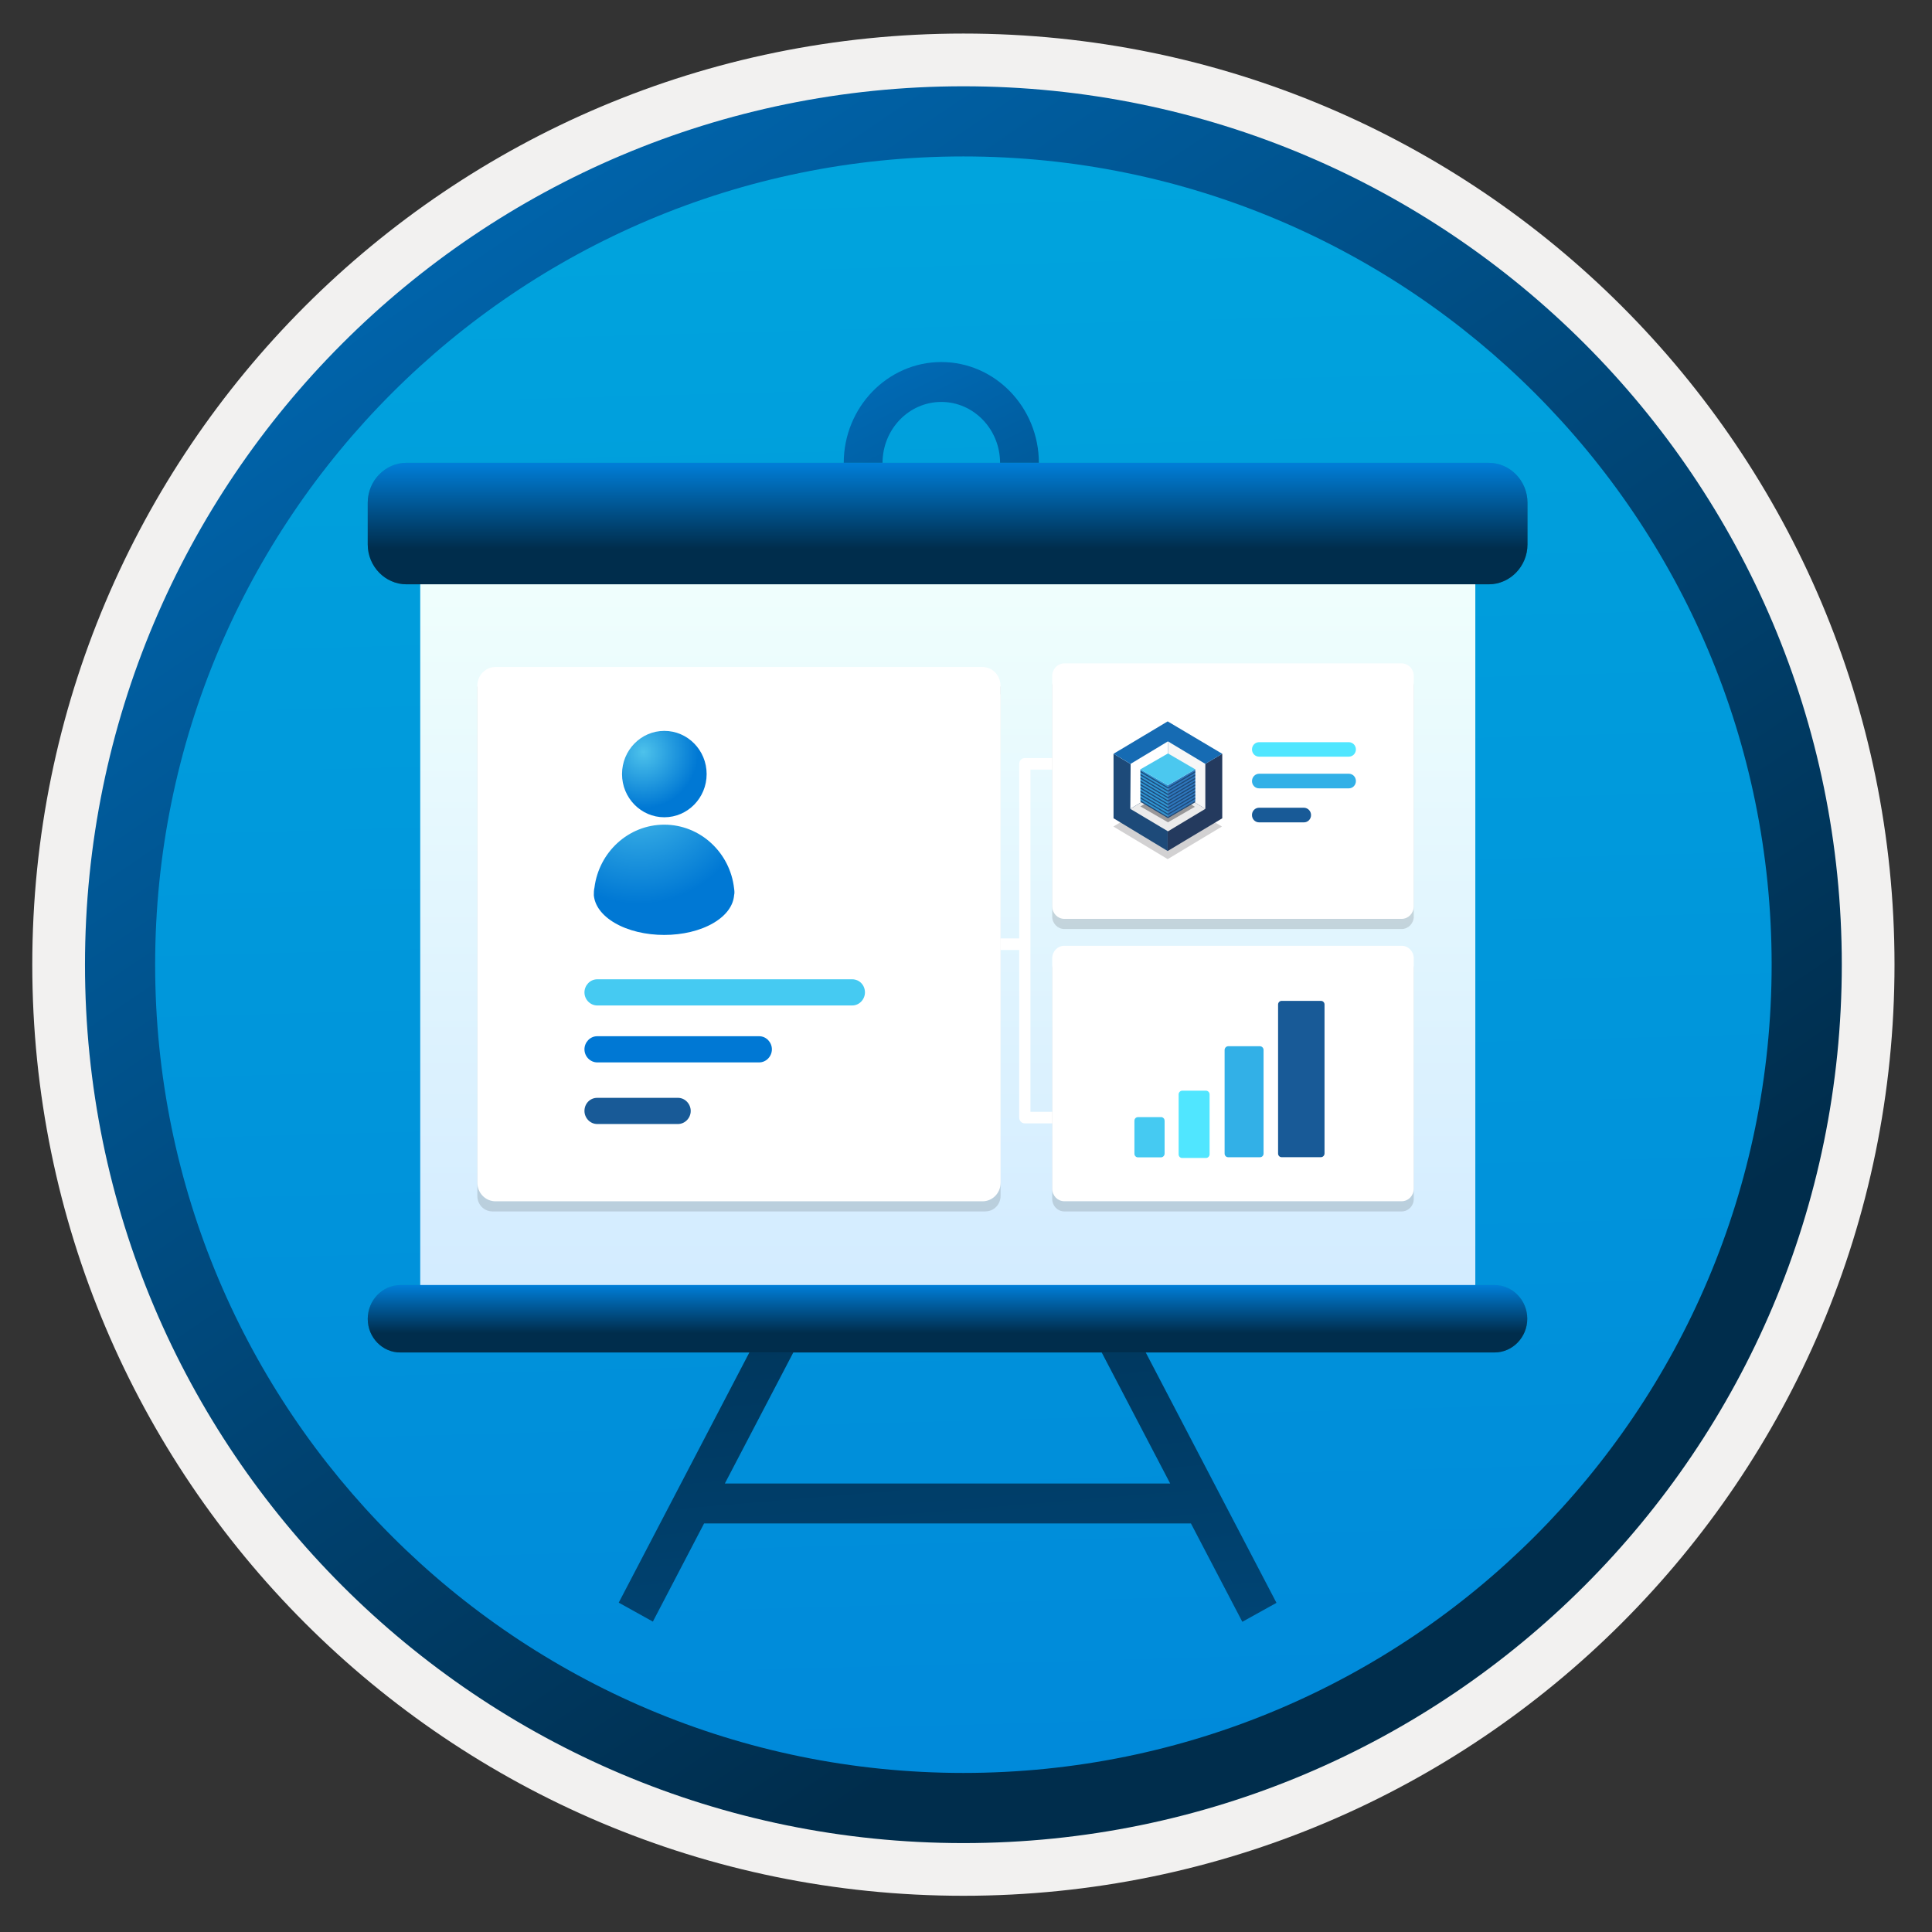 <svg width="103" height="103" viewBox="0 0 103 103" fill="none" xmlns="http://www.w3.org/2000/svg">
<rect x="0" y="0" width="103" height="103" fill="#333333" stroke="none"/>
<path d="M51.361 98.241C25.511 98.241 4.551 77.291 4.551 51.431C4.551 25.571 25.511 4.621 51.361 4.621C77.211 4.621 98.171 25.581 98.171 51.431C98.171 77.281 77.211 98.241 51.361 98.241Z" fill="url(#paint0_linear_653_34445)"/>
<path fill-rule="evenodd" clip-rule="evenodd" d="M97.261 51.429C97.261 76.779 76.711 97.329 51.361 97.329C26.011 97.329 5.461 76.779 5.461 51.429C5.461 26.079 26.011 5.529 51.361 5.529C76.711 5.529 97.261 26.079 97.261 51.429ZM51.361 1.789C78.781 1.789 101.001 24.009 101.001 51.429C101.001 78.849 78.771 101.069 51.361 101.069C23.941 101.069 1.721 78.839 1.721 51.429C1.721 24.009 23.941 1.789 51.361 1.789Z" fill="#F2F1F0"/>
<path fill-rule="evenodd" clip-rule="evenodd" d="M94.451 51.43C94.451 75.23 75.161 94.52 51.361 94.52C27.561 94.52 8.271 75.23 8.271 51.43C8.271 27.63 27.561 8.34 51.361 8.34C75.161 8.34 94.451 27.63 94.451 51.43ZM51.361 4.6C77.221 4.6 98.191 25.57 98.191 51.43C98.191 77.29 77.221 98.26 51.361 98.26C25.501 98.26 4.531 77.29 4.531 51.43C4.531 25.57 25.491 4.6 51.361 4.6Z" fill="url(#paint1_linear_653_34445)"/>
<path d="M50.183 30.065C47.319 30.065 44.982 27.651 44.982 24.683C44.982 21.715 47.319 19.301 50.183 19.301C53.048 19.301 55.385 21.715 55.385 24.683C55.385 27.651 53.048 30.065 50.183 30.065ZM50.183 21.428C48.456 21.428 47.05 22.885 47.05 24.683C47.05 26.48 48.456 27.938 50.183 27.938C51.91 27.938 53.317 26.48 53.317 24.683C53.317 22.885 51.91 21.428 50.183 21.428Z" fill="url(#paint2_linear_653_34445)"/>
<path d="M63.492 81.219H37.536L34.806 86.452L32.986 85.441L40.545 70.965L42.355 71.986L38.643 79.091H62.386L58.673 71.986L60.493 70.975L68.052 85.452L66.232 86.462L63.492 81.219Z" fill="url(#paint3_linear_653_34445)"/>
<path d="M78.652 30.439H22.408V69.327H78.652V30.439Z" fill="url(#paint4_linear_653_34445)"/>
<path d="M21.674 24.674H79.365C80.503 24.674 81.434 25.631 81.434 26.801V29.024C81.434 30.194 80.503 31.151 79.365 31.151H21.674C20.536 31.151 19.605 30.194 19.605 29.024V26.801C19.605 25.631 20.536 24.674 21.674 24.674Z" fill="url(#paint5_linear_653_34445)"/>
<path d="M21.353 68.508H79.676C80.637 68.508 81.423 69.316 81.423 70.305C81.423 71.295 80.637 72.103 79.676 72.103H21.353C20.391 72.114 19.605 71.305 19.605 70.316C19.605 69.316 20.391 68.508 21.353 68.508Z" fill="url(#paint6_linear_653_34445)"/>
<path d="M78.652 30.439H22.408V69.327H78.652V30.439Z" fill="url(#paint7_linear_653_34445)"/>
<path d="M21.674 24.674H79.365C80.503 24.674 81.434 25.631 81.434 26.801V29.024C81.434 30.194 80.503 31.151 79.365 31.151H21.674C20.536 31.151 19.605 30.194 19.605 29.024V26.801C19.605 25.631 20.536 24.674 21.674 24.674Z" fill="url(#paint8_linear_653_34445)"/>
<path d="M21.353 68.508H79.676C80.637 68.508 81.423 69.316 81.423 70.305C81.423 71.295 80.637 72.103 79.676 72.103H21.353C20.391 72.114 19.605 71.305 19.605 70.316C19.605 69.316 20.391 68.508 21.353 68.508Z" fill="url(#paint9_linear_653_34445)"/>
<path fill-rule="evenodd" clip-rule="evenodd" d="M54.336 40.723C54.336 40.552 54.47 40.414 54.636 40.414H61.19V41.031H54.936V59.274H61.19V59.891H54.636C54.47 59.891 54.336 59.753 54.336 59.583V40.723Z" fill="white"/>
<path fill-rule="evenodd" clip-rule="evenodd" d="M49.725 50.029H54.655V50.647H49.725V50.029Z" fill="white"/>
<path opacity="0.15" d="M74.724 50.965H56.743C56.386 50.965 56.096 51.263 56.096 51.63V63.92C56.096 64.287 56.386 64.585 56.743 64.585H74.724C75.082 64.585 75.371 64.287 75.371 63.92V51.63C75.371 51.263 75.082 50.965 74.724 50.965Z" fill="#1F1D20"/>
<path d="M74.724 50.422H56.743C56.386 50.422 56.096 50.72 56.096 51.087V63.377C56.096 63.744 56.386 64.042 56.743 64.042H74.724C75.082 64.042 75.371 63.744 75.371 63.377V51.087C75.371 50.72 75.082 50.422 74.724 50.422Z" fill="white"/>
<path opacity="0.15" d="M74.724 35.908H56.743C56.386 35.908 56.096 36.206 56.096 36.574V48.863C56.096 49.23 56.386 49.528 56.743 49.528H74.724C75.082 49.528 75.371 49.23 75.371 48.863V36.574C75.371 36.206 75.082 35.908 74.724 35.908Z" fill="#1F1D20"/>
<path d="M74.724 35.367H56.743C56.386 35.367 56.096 35.665 56.096 36.032V48.322C56.096 48.689 56.386 48.987 56.743 48.987H74.724C75.082 48.987 75.371 48.689 75.371 48.322V36.032C75.371 35.665 75.082 35.367 74.724 35.367Z" fill="white"/>
<path d="M71.912 39.568H67.121C67.072 39.568 67.023 39.578 66.978 39.598C66.932 39.617 66.891 39.645 66.856 39.681C66.822 39.717 66.794 39.759 66.775 39.806C66.756 39.853 66.747 39.903 66.747 39.953C66.747 40.004 66.756 40.054 66.775 40.101C66.794 40.148 66.822 40.19 66.856 40.226C66.891 40.262 66.932 40.29 66.978 40.309C67.023 40.329 67.072 40.339 67.121 40.339H71.912C71.961 40.339 72.01 40.329 72.055 40.309C72.101 40.29 72.142 40.262 72.177 40.226C72.212 40.19 72.239 40.148 72.258 40.101C72.277 40.054 72.287 40.004 72.287 39.953C72.287 39.903 72.277 39.853 72.258 39.806C72.239 39.759 72.212 39.717 72.177 39.681C72.142 39.645 72.101 39.617 72.055 39.598C72.01 39.578 71.961 39.568 71.912 39.568V39.568Z" fill="#50E6FF"/>
<path d="M71.912 41.25H67.121C67.021 41.252 66.926 41.295 66.856 41.368C66.786 41.442 66.747 41.541 66.747 41.644C66.747 41.694 66.756 41.745 66.775 41.791C66.794 41.838 66.822 41.88 66.856 41.916C66.891 41.952 66.932 41.98 66.978 42C67.023 42.019 67.072 42.029 67.121 42.029H71.912C71.961 42.029 72.01 42.019 72.055 42C72.101 41.98 72.142 41.952 72.177 41.916C72.212 41.88 72.239 41.838 72.258 41.791C72.277 41.745 72.287 41.694 72.287 41.644C72.288 41.593 72.279 41.542 72.26 41.494C72.242 41.446 72.215 41.403 72.18 41.366C72.145 41.329 72.103 41.3 72.057 41.28C72.011 41.26 71.962 41.25 71.912 41.25V41.25Z" fill="#32B0E7"/>
<path fill-rule="evenodd" clip-rule="evenodd" d="M67.121 43.062H69.52C69.621 43.065 69.716 43.107 69.786 43.181C69.856 43.255 69.895 43.353 69.895 43.456C69.895 43.507 69.885 43.557 69.866 43.604C69.847 43.651 69.82 43.693 69.785 43.729C69.75 43.764 69.709 43.793 69.664 43.812C69.618 43.832 69.57 43.842 69.52 43.842H67.121C67.072 43.842 67.023 43.832 66.977 43.812C66.932 43.793 66.891 43.764 66.856 43.729C66.821 43.693 66.793 43.651 66.775 43.604C66.756 43.557 66.746 43.507 66.746 43.456C66.745 43.405 66.754 43.354 66.772 43.306C66.79 43.259 66.818 43.215 66.853 43.178C66.888 43.142 66.929 43.112 66.975 43.093C67.021 43.073 67.071 43.062 67.121 43.062V43.062Z" fill="#185A97"/>
<path opacity="0.2" d="M65.145 44.064L62.252 45.802L59.357 44.064L62.252 42.344L65.145 44.064Z" fill="#1F1D20"/>
<path d="M62.251 41.913V45.37L59.365 43.624V40.185L62.251 41.913Z" fill="#1D4A79"/>
<path d="M62.252 41.912L65.162 40.185V43.625L62.252 45.369V41.912Z" fill="#243A5E"/>
<path d="M59.366 40.185L62.252 38.459L65.162 40.187L62.252 41.913L59.366 40.185Z" fill="#166BB3"/>
<path d="M62.268 41.922V39.525L64.259 40.723V43.122L62.268 41.922Z" fill="#F7F7F7"/>
<path d="M62.268 41.921L60.26 43.118L60.277 40.722L62.268 39.523V41.921Z" fill="white"/>
<path d="M64.259 43.122L62.268 44.32L60.26 43.122L62.268 41.924L64.259 43.122Z" fill="#EBEBEB"/>
<path opacity="0.4" d="M60.796 42.991L62.268 42.143L63.703 43.011L62.268 43.839L60.796 42.991Z" fill="#1F1D20"/>
<path d="M62.268 41.864V43.557L60.796 42.704V41.016L62.268 41.864Z" fill="#2F94D1"/>
<path d="M62.268 41.864L63.724 41.016V42.704L62.268 43.56V41.864Z" fill="#2E76BC"/>
<path d="M60.796 41.016L62.268 40.168L63.724 41.016L62.268 41.864L60.796 41.016Z" fill="#4BC8EF"/>
<path d="M62.268 43.552L60.806 42.676V42.752L62.268 43.619C62.273 43.621 62.263 43.623 62.268 43.623C62.273 43.623 62.263 43.621 62.268 43.619L63.715 42.774V42.698L62.268 43.552Z" fill="#1D4A79"/>
<path d="M62.268 43.379L60.806 42.502V42.578L62.268 43.445C62.273 43.448 62.263 43.449 62.268 43.449C62.273 43.449 62.263 43.448 62.268 43.445L63.715 42.597V42.521L62.268 43.379Z" fill="#1D4A79"/>
<path d="M62.268 43.202L60.806 42.326V42.403L62.268 43.269C62.273 43.272 62.263 43.273 62.268 43.273C62.273 43.273 62.263 43.272 62.268 43.269L63.715 42.422V42.345L62.268 43.202Z" fill="#1D4A79"/>
<path d="M62.268 43.026L60.806 42.152V42.229L62.268 43.092C62.273 43.095 62.263 43.097 62.268 43.097C62.273 43.097 62.263 43.095 62.268 43.092L63.715 42.245V42.169L62.268 43.026Z" fill="#1D4A79"/>
<path d="M62.268 42.848L60.806 41.975V42.051L62.268 42.915C62.273 42.918 62.263 42.92 62.268 42.92C62.273 42.92 62.263 42.918 62.268 42.915L63.715 42.071V41.994L62.268 42.848Z" fill="#1D4A79"/>
<path d="M62.268 42.672L60.806 41.799V41.875L62.268 42.74C62.273 42.742 62.263 42.744 62.268 42.744C62.273 42.744 62.263 42.742 62.268 42.74L63.715 41.895V41.819L62.268 42.672Z" fill="#1D4A79"/>
<path d="M62.268 42.495L60.806 41.621V41.697L62.268 42.562C62.273 42.565 62.263 42.566 62.268 42.566C62.273 42.566 62.263 42.565 62.268 42.562L63.715 41.717V41.641L62.268 42.495Z" fill="#1D4A79"/>
<path d="M62.268 42.321L60.806 41.447V41.523L62.268 42.388C62.273 42.391 62.263 42.392 62.268 42.392C62.273 42.392 62.263 42.391 62.268 42.388L63.715 41.543V41.467L62.268 42.321Z" fill="#1D4A79"/>
<path d="M62.268 42.142L60.806 41.268V41.344L62.268 42.208C62.273 42.211 62.263 42.213 62.268 42.213C62.273 42.213 62.263 42.211 62.268 42.208L63.715 41.364V41.287L62.268 42.142Z" fill="#1D4A79"/>
<path d="M62.268 41.972L60.806 41.096V41.172L62.268 42.039C62.273 42.041 62.263 42.043 62.268 42.043C62.273 42.043 62.263 42.041 62.268 42.039L63.715 41.191V41.115L62.268 41.972Z" fill="#1D4A79"/>
<path d="M61.926 59.557H60.666C60.642 59.557 60.617 59.562 60.595 59.571C60.572 59.581 60.551 59.595 60.534 59.613C60.517 59.631 60.503 59.652 60.493 59.675C60.484 59.699 60.479 59.724 60.479 59.749V61.5C60.478 61.526 60.482 61.552 60.491 61.576C60.5 61.601 60.513 61.623 60.531 61.642C60.548 61.661 60.569 61.675 60.593 61.686C60.616 61.696 60.641 61.701 60.666 61.701H61.892C61.944 61.701 61.993 61.68 62.03 61.642C62.067 61.605 62.088 61.553 62.088 61.5V59.749C62.088 59.702 62.072 59.657 62.042 59.622C62.012 59.586 61.971 59.563 61.926 59.557V59.557Z" fill="#45CAF2"/>
<path d="M64.291 58.147H63.023C62.973 58.149 62.925 58.171 62.89 58.209C62.855 58.246 62.836 58.296 62.836 58.348V61.534C62.835 61.56 62.839 61.586 62.848 61.61C62.857 61.635 62.87 61.657 62.888 61.676C62.905 61.695 62.926 61.71 62.95 61.72C62.973 61.73 62.998 61.735 63.023 61.735H64.291C64.343 61.735 64.393 61.714 64.43 61.676C64.466 61.639 64.487 61.587 64.487 61.534V58.348C64.487 58.294 64.466 58.243 64.43 58.206C64.393 58.168 64.343 58.147 64.291 58.147V58.147Z" fill="#50E6FF"/>
<path d="M67.177 55.777H65.475C65.424 55.78 65.376 55.802 65.342 55.839C65.307 55.877 65.287 55.927 65.287 55.979V61.493C65.286 61.519 65.29 61.545 65.299 61.57C65.308 61.594 65.322 61.616 65.339 61.635C65.356 61.654 65.378 61.669 65.401 61.679C65.424 61.689 65.449 61.695 65.475 61.695H67.177C67.202 61.695 67.227 61.689 67.25 61.679C67.273 61.669 67.294 61.654 67.312 61.635C67.329 61.616 67.343 61.594 67.352 61.57C67.361 61.545 67.365 61.519 67.364 61.493V55.979C67.364 55.927 67.344 55.877 67.309 55.839C67.275 55.802 67.227 55.78 67.177 55.777V55.777Z" fill="#32B0E7"/>
<path d="M70.427 53.359H68.325C68.275 53.359 68.228 53.38 68.193 53.416C68.158 53.452 68.138 53.501 68.138 53.552V61.491C68.137 61.517 68.141 61.543 68.15 61.568C68.159 61.592 68.172 61.614 68.19 61.633C68.207 61.652 68.228 61.667 68.251 61.677C68.275 61.687 68.3 61.693 68.325 61.692H70.418C70.444 61.692 70.47 61.687 70.493 61.677C70.517 61.667 70.539 61.652 70.557 61.633C70.575 61.615 70.59 61.593 70.599 61.568C70.609 61.544 70.614 61.518 70.614 61.491V53.552C70.614 53.501 70.595 53.452 70.559 53.416C70.524 53.38 70.477 53.359 70.427 53.359V53.359Z" fill="#185A97"/>
<path opacity="0.15" d="M52.543 64.581C52.986 64.581 53.343 64.213 53.343 63.757V36.596H25.449V63.761C25.449 64.217 25.806 64.584 26.25 64.584H52.543V64.581Z" fill="#1F1D20"/>
<path d="M53.34 37V36.555C53.34 36.004 52.907 35.559 52.371 35.559H26.418C25.882 35.559 25.449 36.004 25.449 36.555V37.05V37.502V63.049C25.449 63.6 25.882 64.045 26.418 64.045H52.378C52.914 64.045 53.347 63.6 53.347 63.049V37.05C53.347 37.032 53.34 37.018 53.34 37Z" fill="white"/>
<path d="M39.137 47.372C38.929 45.463 37.34 43.965 35.413 43.965C33.503 43.965 31.93 45.433 31.692 47.321C31.659 47.453 31.659 47.599 31.659 47.727C31.705 48.262 32.071 48.789 32.758 49.196C34.218 50.06 36.607 50.06 38.055 49.196C38.738 48.789 39.092 48.267 39.137 47.727C39.166 47.616 39.154 47.483 39.137 47.372Z" fill="url(#paint10_radial_653_34445)"/>
<path d="M35.417 43.571C36.661 43.571 37.673 42.539 37.673 41.268C37.673 39.996 36.661 38.965 35.417 38.965C34.173 38.965 33.162 39.996 33.162 41.268C33.162 42.539 34.173 43.571 35.417 43.571Z" fill="url(#paint11_radial_653_34445)"/>
<path d="M45.435 52.209H31.837C31.458 52.209 31.159 52.537 31.159 52.907C31.159 53.296 31.478 53.604 31.837 53.604H45.435C45.814 53.604 46.113 53.276 46.113 52.907C46.113 52.517 45.814 52.209 45.435 52.209Z" fill="#45CAF2"/>
<path d="M40.474 55.244H31.837C31.458 55.244 31.159 55.572 31.159 55.942C31.159 56.331 31.478 56.639 31.837 56.639H40.474C40.853 56.639 41.152 56.311 41.152 55.942C41.152 55.572 40.853 55.244 40.474 55.244Z" fill="#0078D4"/>
<path fill-rule="evenodd" clip-rule="evenodd" d="M31.837 58.529H36.146C36.525 58.529 36.824 58.858 36.824 59.227C36.824 59.617 36.505 59.924 36.146 59.924H31.837C31.458 59.924 31.159 59.596 31.159 59.227C31.159 58.837 31.458 58.529 31.837 58.529Z" fill="#185A97"/>
<defs>
<linearGradient id="paint0_linear_653_34445" x1="49.587" y1="-13.358" x2="53.569" y2="132.412" gradientUnits="userSpaceOnUse">
<stop stop-color="#00ABDE"/>
<stop offset="1" stop-color="#007ED8"/>
</linearGradient>
<linearGradient id="paint1_linear_653_34445" x1="2.792" y1="-20.193" x2="98.319" y2="120.688" gradientUnits="userSpaceOnUse">
<stop stop-color="#007ED8"/>
<stop offset="0.707" stop-color="#002D4C"/>
</linearGradient>
<linearGradient id="paint2_linear_653_34445" x1="42.699" y1="8.799" x2="71.839" y2="67.249" gradientUnits="userSpaceOnUse">
<stop stop-color="#007ED8"/>
<stop offset="0.707" stop-color="#002D4C"/>
</linearGradient>
<linearGradient id="paint3_linear_653_34445" x1="56.633" y1="162.632" x2="44.233" y2="14.647" gradientUnits="userSpaceOnUse">
<stop stop-color="#007ED8"/>
<stop offset="0.707" stop-color="#002D4C"/>
</linearGradient>
<linearGradient id="paint4_linear_653_34445" x1="50.53" y1="69.327" x2="50.53" y2="30.439" gradientUnits="userSpaceOnUse">
<stop stop-color="#D2EBFF"/>
<stop offset="1" stop-color="#F0FFFD"/>
</linearGradient>
<linearGradient id="paint5_linear_653_34445" x1="50.52" y1="24.688" x2="50.52" y2="31.157" gradientUnits="userSpaceOnUse">
<stop stop-color="#0099BE"/>
<stop offset="1" stop-color="#006E97"/>
</linearGradient>
<linearGradient id="paint6_linear_653_34445" x1="50.514" y1="68.517" x2="50.514" y2="72.113" gradientUnits="userSpaceOnUse">
<stop stop-color="#0099BE"/>
<stop offset="1" stop-color="#006E97"/>
</linearGradient>
<linearGradient id="paint7_linear_653_34445" x1="50.53" y1="69.327" x2="50.53" y2="30.439" gradientUnits="userSpaceOnUse">
<stop stop-color="#D2EBFF"/>
<stop offset="1" stop-color="#F0FFFD"/>
</linearGradient>
<linearGradient id="paint8_linear_653_34445" x1="50.52" y1="24.688" x2="50.52" y2="31.157" gradientUnits="userSpaceOnUse">
<stop stop-color="#007ED8"/>
<stop offset="0.707" stop-color="#002D4C"/>
</linearGradient>
<linearGradient id="paint9_linear_653_34445" x1="50.514" y1="68.517" x2="50.514" y2="72.113" gradientUnits="userSpaceOnUse">
<stop stop-color="#007ED8"/>
<stop offset="0.707" stop-color="#002D4C"/>
</linearGradient>
<radialGradient id="paint10_radial_653_34445" cx="0" cy="0" r="1" gradientUnits="userSpaceOnUse" gradientTransform="translate(34.037 41.802) scale(10.646 10.911)">
<stop stop-color="#4DC2EB"/>
<stop offset="0.585" stop-color="#0078D4"/>
</radialGradient>
<radialGradient id="paint11_radial_653_34445" cx="0" cy="0" r="1" gradientUnits="userSpaceOnUse" gradientTransform="translate(34.302 40.096) scale(4.993 5.107)">
<stop stop-color="#4DC2EB"/>
<stop offset="0.585" stop-color="#0078D4"/>
</radialGradient>
</defs>
</svg>
